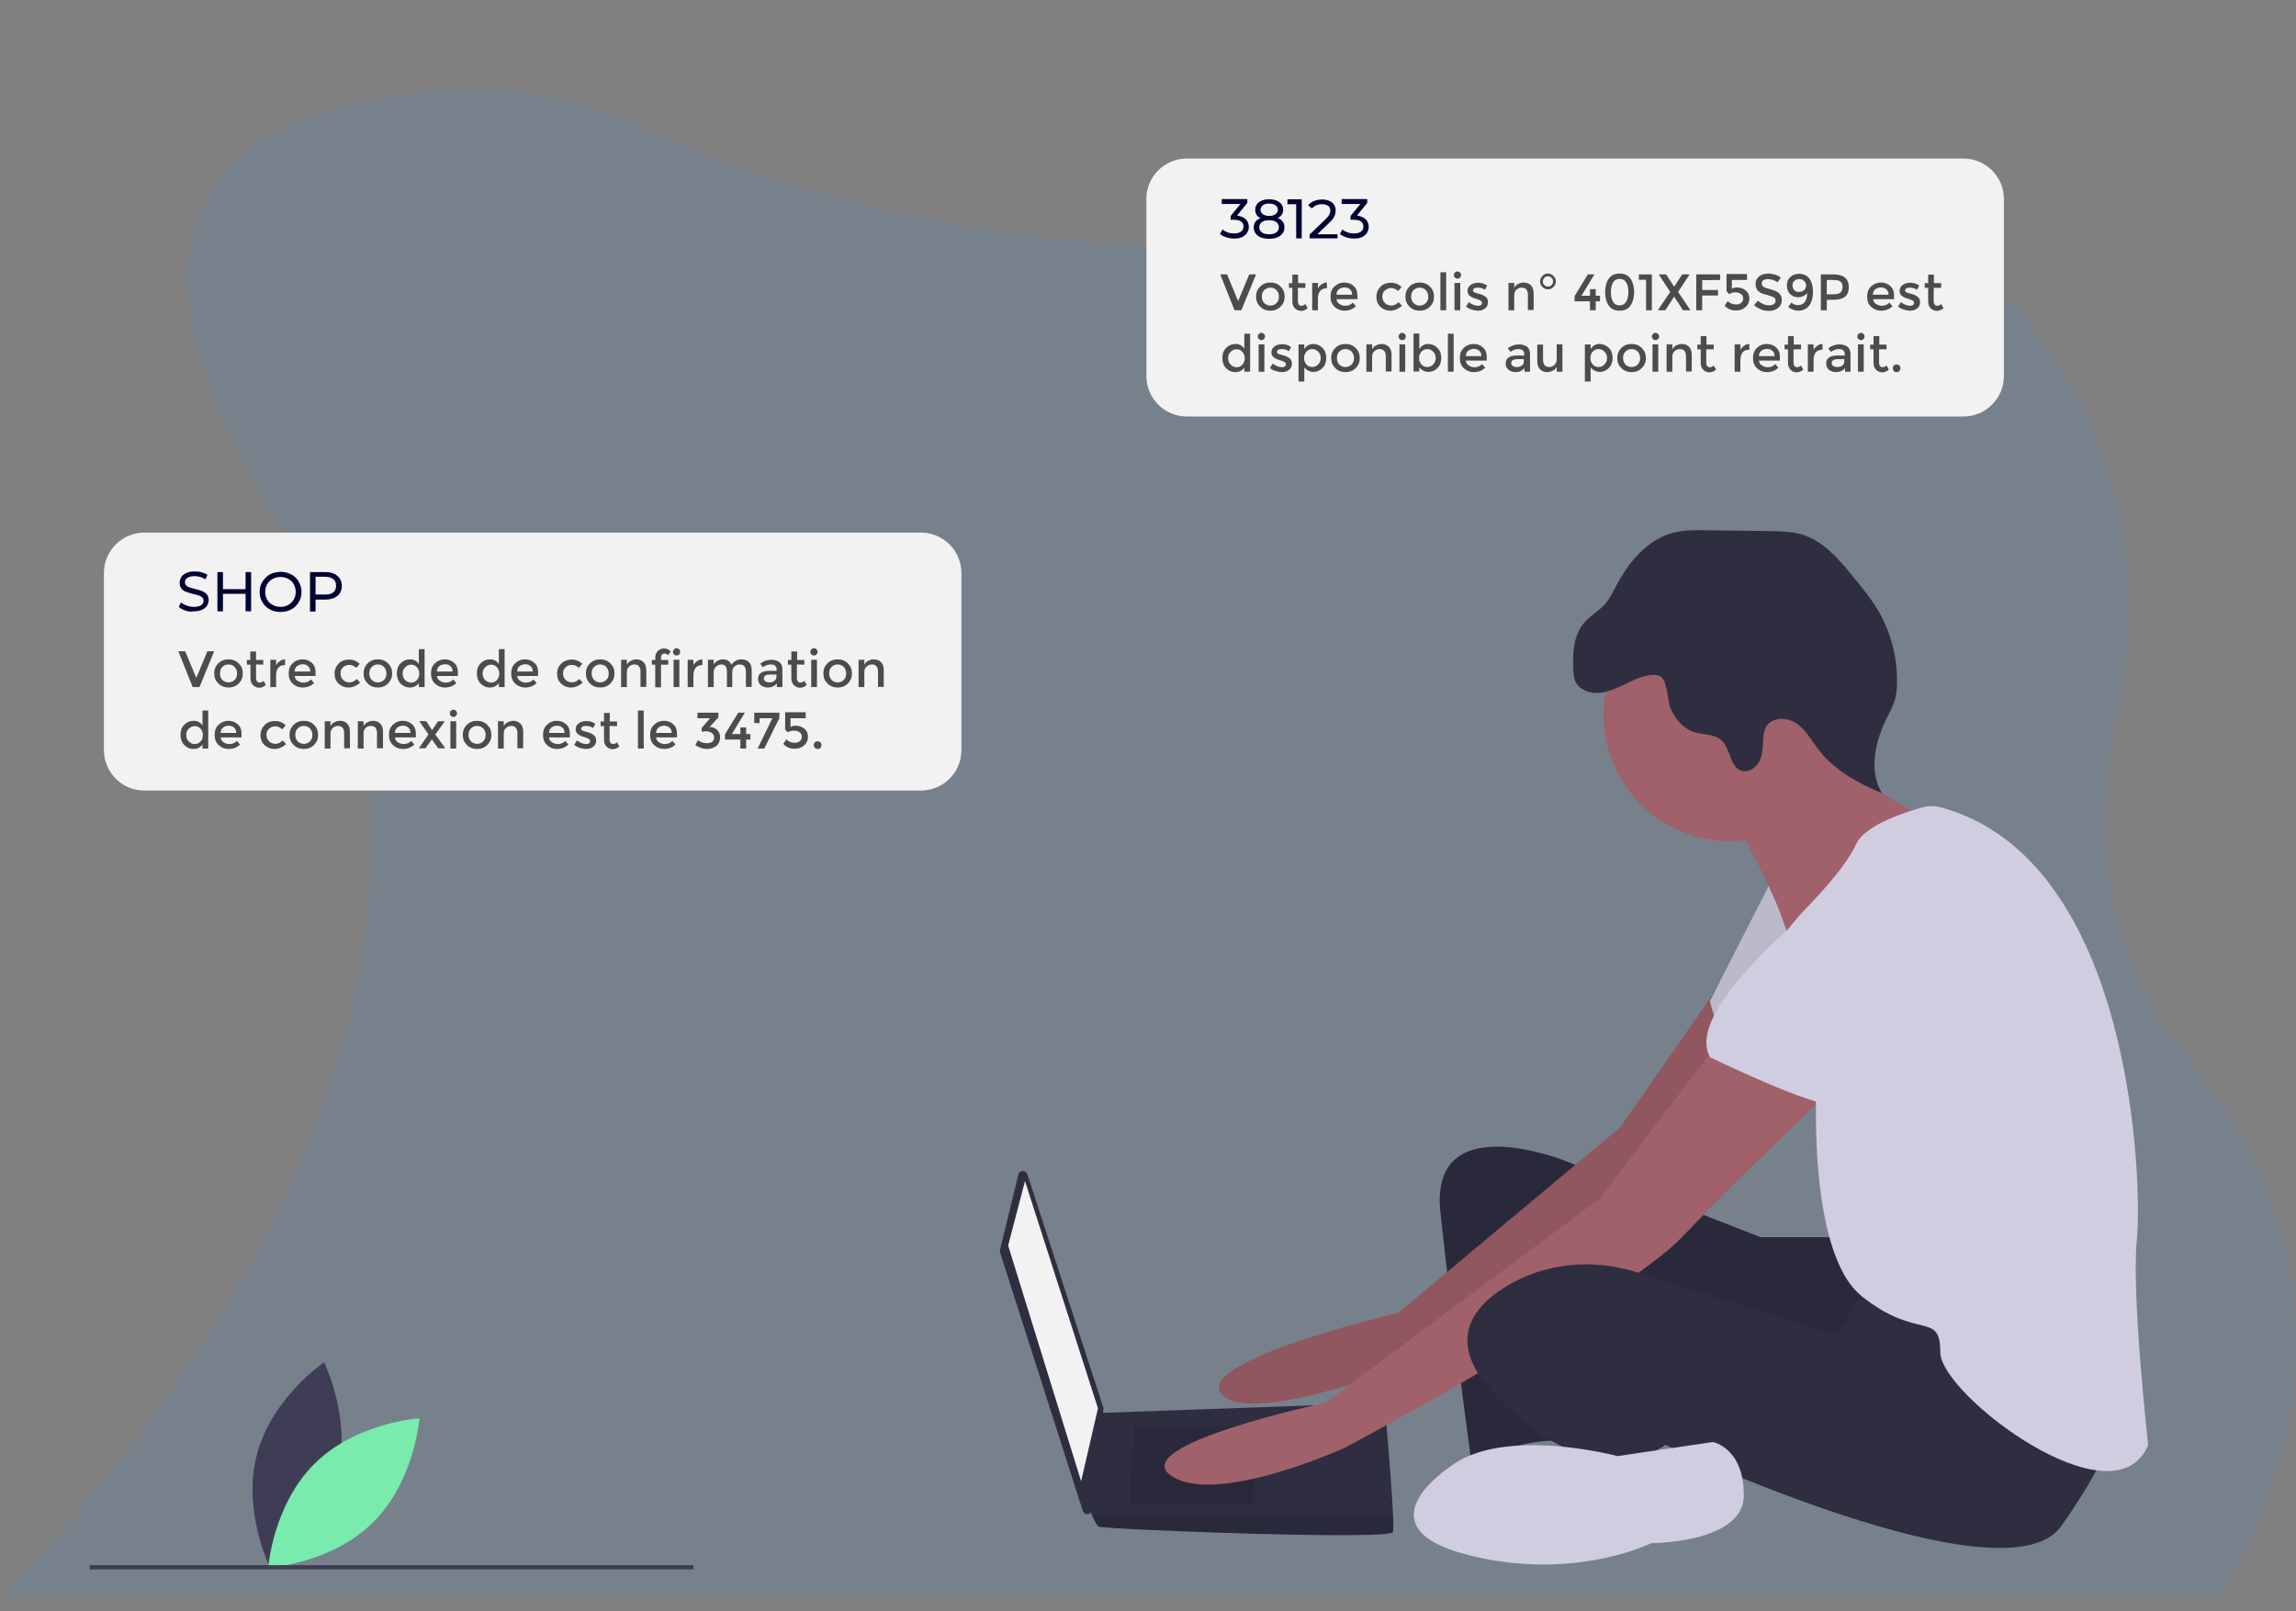 <?xml version="1.0" encoding="utf-8"?>
<!-- Generator: Adobe Illustrator 24.0.1, SVG Export Plug-In . SVG Version: 6.00 Build 0)  -->
<svg version="1.1" id="ade8c9af-7e2e-4eda-b5c8-b06129257226"
	 xmlns="http://www.w3.org/2000/svg" xmlns:xlink="http://www.w3.org/1999/xlink" x="0px" y="0px" viewBox="0 0 1076.1 755.2"
	 style="enable-background:new 0 0 1076.1 755.2;" xml:space="preserve">
<rect x="0" y="0" width="1076.1" height="755.2" fill="#808080" stroke="none"/>
<style type="text/css">
	.st0{opacity:0.1;fill:#3195FF;enable-background:new    ;}
	.st1{fill:#3F3D56;}
	.st2{fill:#78EBAD;}
	.st3{fill:#2F2E41;}
	.st4{opacity:0.1;enable-background:new    ;}
	.st5{fill:#A0616A;}
	.st6{fill:#D0CDE1;}
	.st7{fill:#F2F2F2;}
	.st8{fill:none;}
	.st9{fill:#000333;}
	.st10{fill:#4C4C4C;}
	.st11{enable-background:new    ;}
</style>
<path class="st0" d="M0,748.5h1039.9c0,0,91.2-125.6-16.1-254.6c-39.8-47.9-42.8-107-30.9-162.6c32.2-150.1-96.8-282.9-236.8-243.9
	c-2.7,0.7-5.4,1.5-8.1,2.3c-211,61.2-383.8-0.3-450.3-30.8c-26.5-12.2-55.2-17.8-84.1-16.5C139,45.9,25.9,76.5,130.9,244.9
	C279,482.4,0,748.5,0,748.5z"/>
<title>web_developer</title>
<path class="st1" d="M158.1,691.5c-7,26.6-31.5,43.2-31.5,43.2s-13.2-26.5-6.2-53.1s31.5-43.2,31.5-43.2S165,664.9,158.1,691.5z"/>
<path class="st2" d="M147.5,685.9c-19.6,19.3-21.8,48.8-21.8,48.8s29.5-1.8,49.1-21.2s21.8-48.8,21.8-48.8S167,666.5,147.5,685.9z"
	/>
<path class="st3" d="M894.9,586.3c0,0-2.6,55.3-14.5,63.2s-140.8-53.9-140.8-53.9s10.5,84.2-5.3,80.3s-44.7,9.2-44.7,9.2
	s-9.2-67.1-14.5-117.1s59.2-23.7,59.2-23.7l90.8,35.5H862L894.9,586.3z"/>
<path class="st4" d="M894.9,586.3c0,0-2.6,55.3-14.5,63.2s-140.8-53.9-140.8-53.9s10.5,84.2-5.3,80.3s-44.7,9.2-44.7,9.2
	s-9.2-67.1-14.5-117.1s59.2-23.7,59.2-23.7l90.8,35.5H862L894.9,586.3z"/>
<path class="st5" d="M837,475.8c0,0-43.4,61.8-47.4,68.4s-123.7,93.4-123.7,93.4s-80.3,31.6-93.4,15.8s82.9-38.2,82.9-38.2
	l103.9-86.8l44.6-64.1L837,475.8z"/>
<path class="st4" d="M837,475.8c0,0-43.4,61.8-47.4,68.4s-123.7,93.4-123.7,93.4s-80.3,31.6-93.4,15.8s82.9-38.2,82.9-38.2
	l103.9-86.8l44.6-64.1L837,475.8z"/>
<path class="st6" d="M873.8,465.3c0,0-44.7,36.8-55.3,34.2c-10.5-2.6-17.1-30.3-17.1-30.3l28.9-56.6L873.8,465.3z"/>
<path class="st4" d="M873.8,465.3c0,0-44.7,36.8-55.3,34.2c-10.5-2.6-17.1-30.3-17.1-30.3l28.9-56.6L873.8,465.3z"/>
<path class="st3" d="M478.7,548.9c1.2-0.4,2.4,0.3,2.8,1.4l35.6,109.3c0.1,0.3,0.1,0.6,0.1,0.9l-5.4,47.2c-0.1,0.9-0.7,1.6-1.5,1.8
	c-1.2,0.4-2.4-0.3-2.8-1.4l-38.8-121.2c-0.1-0.4-0.1-0.8,0-1.2l8.6-35.3C477.5,549.7,478,549.1,478.7,548.9z"/>
<polygon class="st7" points="514.6,660 506.7,694.2 472.5,583.7 480.4,553.5 "/>
<path class="st3" d="M652.9,710c-0.7-16.5-4-52.6-4-52.6l-134.2,4.8l-5.3,42.6c0,0,1.1,2.6,2.4,5.3c0.8,1.9,1.7,3.6,2.9,5.3
	c1.3,1.3,136.8,6.6,138.2,2.6C653.1,717.1,653.1,714.2,652.9,710z"/>
<polygon class="st4" points="588.3,667.9 588.3,704.8 529.1,704.8 531.7,667.9 "/>
<polygon class="st4" points="1091.1,922.7 1091.1,938.4 1058.2,938.4 1056.5,922.6 1056.9,922.7 "/>
<path class="st4" d="M652.9,710H511.7c0.8,1.9,1.7,3.6,2.9,5.3c1.3,1.3,136.8,6.6,138.2,2.6C653.1,717.1,653.1,714.2,652.9,710z"/>
<circle class="st5" cx="810.7" cy="335" r="59.2"/>
<path class="st5" d="M856.7,340.3c-3.9,19.7,48,44.1,48,44.1l-7.2,19.1c0,0-55.3,55.3-59.2,36.8c-3.9-18.4-23.7-52.6-23.7-52.6
	S860.7,320.6,856.7,340.3z"/>
<path class="st5" d="M867.3,502.1c0,0-51.3,48.7-78.9,77.6s-157.9,98.7-157.9,98.7s-60.5,27.6-81.6,13.2s72.4-34.2,72.4-34.2
	l128.9-96.1l53.9-71.1L867.3,502.1z"/>
<path class="st3" d="M993.6,660c0,0-1.3,18.4-27.6,55.3c-26.3,36.8-185.5-38.2-185.5-38.2s-31.6,26.3-78.9-22.4
	c-23.7-24.3-13.2-40.8,3.3-51.2c18.3-11.6,41-13.9,61.7-7.4l94.2,29.6l15.8-25C892.3,596.9,993.6,660,993.6,660z"/>
<path class="st6" d="M758.1,682.4l44.7-6.6c0,0,14.5,2.6,14.5,25s-43.4,22.4-43.4,22.4s-36.8,18.4-86.8,5.3
	c-50-13.2-7.9-40.8-7.9-40.8C704.1,667.9,758.1,682.4,758.1,682.4z"/>
<path class="st3" d="M778.4,317.1c3.1,2,3.1,11.5,4.7,15.2c2.1,4.8,5.9,9.2,10.9,10.8c4.3,1.4,9.5,0.8,12.8,3.8
	c4.4,4,3.9,12.8,9.6,14.4c3.3,0.9,6.8-1.6,8.3-4.7c1.5-3.1,1.5-6.7,1.7-10.2c0-2.1,0.5-4.2,1.5-6c2.8-4.6,10-4.3,14.3-1.2
	c4.4,3.1,7,8.1,10.3,12.4c7.4,9.5,18.4,15.5,29.5,20.1c-6.4-10.8-3-24.8,2.7-36c1.3-2.3,2.4-4.8,3.3-7.3c0.8-2.7,1.1-5.6,1.1-8.4
	c0.2-11.1-2.5-22.1-7.7-31.9c-3.7-6.7-8.6-12.7-13.4-18.5c-6.5-7.9-13.6-16.1-23.4-19.1c-4.7-1.4-9.7-1.5-14.6-1.6l-30.4-0.4
	c-5.2-0.1-10.5-0.1-15.5,1.2c-12.1,3.2-20.8,13.8-26.6,24.8c-1.5,2.9-3,5.9-5.1,8.4c-3,3.5-7.3,5.7-10.2,9.3
	c-4.6,5.6-5.1,13.4-4.9,20.6c0.1,2.4,0.2,4.9,1.3,7c2.1,3.9,7.1,5.4,11.4,4.9s8.4-2.6,12.4-4.4C765.7,318.5,774.5,314.6,778.4,317.1
	z"/>
<path class="st6" d="M1001.5,581.1c-2.6,25,5.3,96.1,5.3,96.1c-15.8,38.2-97.4-23.7-97.4-43.4s-10.5-5.3-36.8-26.3
	s-21.1-102.6-21.1-102.6s-19.7-19.7-25-36.8s19.7-42.1,19.7-42.1s18.4-18.4,23.7-30.3c4.1-9.1,23-15.1,31.4-17.4
	c2.7-0.7,5.5-0.7,8.1,0C1000.3,402.7,1004.1,556.4,1001.5,581.1z"/>
<path class="st6" d="M922.5,466.6c-10.5,3.9-51.3,50-61.8,51.3c-10.5,1.3-59.2-22.4-59.2-22.4c-14.5-25,65.8-84.2,65.8-84.2
	C938.3,391.6,933,462.7,922.5,466.6z"/>
<rect x="42" y="733.5" class="st1" width="283" height="2"/>
<path class="st7" d="M556.3,74.3h363.9c10.5,0,19,8.5,19,19v82.9c0,10.5-8.5,19-19,19H556.3c-10.5,0-19-8.5-19-19V93.3
	C537.2,82.8,545.8,74.3,556.3,74.3z"/>
<g>
	<rect x="571.6" y="92.4" class="st8" width="106.9" height="32.5"/>
	<path class="st9" d="M583.9,102.8c0.9,0.9,1.4,2.1,1.4,3.5c0,1-0.3,2-0.8,2.8s-1.3,1.5-2.3,2s-2.3,0.7-3.8,0.7
		c-1.3,0-2.5-0.2-3.7-0.6c-1.2-0.4-2.2-0.9-2.9-1.6l1.2-2.1c0.6,0.6,1.4,1.1,2.4,1.4c1,0.4,2,0.5,3.1,0.5c1.4,0,2.4-0.3,3.2-0.9
		c0.8-0.6,1.1-1.4,1.1-2.4s-0.4-1.8-1.1-2.3s-1.9-0.8-3.4-0.8h-1.5v-1.8l4.6-5.6h-8.8v-2.3h12v1.8l-4.8,5.9
		C581.6,101.3,583,101.9,583.9,102.8z"/>
	<path class="st9" d="M601.2,103.9c0.6,0.7,0.8,1.6,0.8,2.7c0,1.1-0.3,2-0.9,2.8c-0.6,0.8-1.4,1.4-2.5,1.9c-1.1,0.4-2.4,0.6-3.8,0.6
		c-1.5,0-2.7-0.2-3.8-0.6c-1.1-0.4-1.9-1.1-2.5-1.9c-0.6-0.8-0.9-1.8-0.9-2.8s0.3-1.9,0.8-2.7c0.5-0.7,1.3-1.3,2.4-1.7
		c-0.8-0.4-1.5-0.9-1.9-1.6c-0.4-0.7-0.6-1.4-0.6-2.3c0-1,0.3-1.9,0.8-2.6c0.5-0.7,1.3-1.3,2.3-1.7s2.1-0.6,3.4-0.6s2.5,0.2,3.5,0.6
		c1,0.4,1.8,1,2.3,1.7s0.8,1.6,0.8,2.6c0,0.9-0.2,1.7-0.7,2.3c-0.4,0.7-1.1,1.2-1.9,1.6C599.9,102.5,600.7,103.1,601.2,103.9z
		 M598.2,108.9c0.8-0.6,1.2-1.4,1.2-2.4s-0.4-1.8-1.2-2.4c-0.8-0.6-2-0.9-3.4-0.9c-1.4,0-2.6,0.3-3.4,0.9c-0.8,0.6-1.2,1.4-1.2,2.4
		s0.4,1.8,1.2,2.4c0.8,0.6,1.9,0.9,3.4,0.9C596.3,109.8,597.4,109.5,598.2,108.9z M591.9,96.2c-0.7,0.5-1.1,1.2-1.1,2.1
		s0.4,1.6,1.1,2.1c0.7,0.5,1.7,0.8,2.9,0.8c1.3,0,2.3-0.3,3-0.8s1.1-1.2,1.1-2.1s-0.4-1.6-1.1-2.1s-1.7-0.8-3-0.8
		C593.6,95.4,592.6,95.6,591.9,96.2z"/>
	<path class="st9" d="M610.1,93.5v18.2h-2.6v-16h-4.1v-2.3h6.7V93.5z"/>
	<path class="st9" d="M626.9,109.4v2.3h-13.1v-1.8l7.4-7.1c0.9-0.9,1.5-1.6,1.8-2.2c0.3-0.6,0.5-1.3,0.5-1.9c0-1-0.3-1.7-1-2.2
		s-1.6-0.8-2.9-0.8c-2,0-3.6,0.7-4.7,2l-1.8-1.5c0.7-0.9,1.6-1.5,2.8-2c1.2-0.5,2.4-0.7,3.9-0.7c1.9,0,3.4,0.5,4.5,1.4
		c1.1,0.9,1.7,2.1,1.7,3.7c0,1-0.2,1.9-0.6,2.8c-0.4,0.9-1.2,1.9-2.4,3l-5.6,5.4h9.5L626.9,109.4L626.9,109.4z"/>
	<path class="st9" d="M640.1,102.8c0.9,0.9,1.4,2.1,1.4,3.5c0,1-0.3,2-0.8,2.8s-1.3,1.5-2.3,2s-2.3,0.7-3.8,0.7
		c-1.3,0-2.5-0.2-3.7-0.6c-1.2-0.4-2.2-0.9-2.9-1.6l1.2-2.1c0.6,0.6,1.4,1.1,2.4,1.4c1,0.4,2,0.5,3.1,0.5c1.4,0,2.4-0.3,3.2-0.9
		c0.8-0.6,1.1-1.4,1.1-2.4s-0.4-1.8-1.1-2.3s-1.9-0.8-3.4-0.8H633v-1.8l4.6-5.6h-8.8v-2.3h12v1.8L636,101
		C637.8,101.3,639.1,101.9,640.1,102.8z"/>
</g>
<g>
	<path class="st10" d="M581.8,145.4h-3.2l-6.7-16.8h3.2l5.2,12.5l5.2-12.5h3.2L581.8,145.4z"/>
	<path class="st10" d="M600.2,143.7c-1.3,1.3-2.9,1.9-4.8,1.9c-1.9,0-3.5-0.6-4.8-1.9c-1.3-1.3-1.9-2.8-1.9-4.7s0.6-3.4,1.9-4.7
		s2.9-1.9,4.8-1.9c1.9,0,3.5,0.6,4.8,1.9c1.3,1.3,1.9,2.8,1.9,4.7S601.5,142.4,600.2,143.7z M592.5,142c0.8,0.8,1.7,1.2,2.9,1.2
		c1.2,0,2.1-0.4,2.9-1.2s1.1-1.8,1.1-3s-0.4-2.2-1.1-3c-0.8-0.8-1.7-1.2-2.9-1.2c-1.2,0-2.1,0.4-2.9,1.2s-1.1,1.8-1.1,3
		S591.7,141.2,592.5,142z"/>
	<path class="st10" d="M608.3,134.8v6.5c0,0.6,0.2,1.1,0.5,1.5s0.8,0.5,1.3,0.5c0.6,0,1.1-0.3,1.7-0.8l1.1,1.9
		c-0.9,0.8-2,1.3-3.1,1.3c-1.1,0-2.1-0.4-2.9-1.2s-1.2-1.9-1.2-3.2v-6.4h-1.6v-2.2h1.6v-4h2.7v4h3.4v2.2h-3.5V134.8z"/>
	<path class="st10" d="M621.7,135.1c-1.3,0-2.3,0.4-3,1.3c-0.7,0.9-1,2-1,3.5v5.5H615v-12.8h2.7v2.6c0.4-0.8,1-1.5,1.8-2
		c0.7-0.5,1.5-0.8,2.4-0.8v2.7C621.8,135.1,621.7,135.1,621.7,135.1z"/>
	<path class="st10" d="M636.4,140.2h-10c0.1,0.9,0.5,1.7,1.3,2.2c0.8,0.6,1.7,0.9,2.7,0.9c1.6,0,2.8-0.5,3.6-1.5l1.5,1.7
		c-1.4,1.4-3.2,2.1-5.4,2.1c-1.8,0-3.3-0.6-4.6-1.8c-1.3-1.2-1.9-2.8-1.9-4.8s0.6-3.6,1.9-4.8s2.8-1.8,4.5-1.8s3.2,0.5,4.4,1.6
		c1.2,1,1.8,2.5,1.8,4.3v1.9H636.4z M626.4,138.1h7.3c0-1.1-0.3-1.9-1-2.5s-1.5-0.9-2.5-0.9s-1.9,0.3-2.7,0.9
		C626.8,136.2,626.4,137,626.4,138.1z"/>
	<path class="st10" d="M651.6,145.6c-1.8,0-3.3-0.6-4.6-1.8s-1.9-2.8-1.9-4.7s0.7-3.5,2-4.8s3-1.8,4.9-1.8c1.9,0,3.5,0.7,4.9,2
		l-1.6,1.9c-1.1-1-2.2-1.4-3.3-1.4s-2.1,0.4-2.9,1.1c-0.8,0.7-1.2,1.7-1.2,2.9s0.4,2.2,1.2,3c0.8,0.8,1.8,1.2,3,1.2s2.3-0.5,3.4-1.6
		l1.6,1.7C655.4,144.8,653.6,145.6,651.6,145.6z"/>
	<path class="st10" d="M670.2,143.7c-1.3,1.3-2.9,1.9-4.8,1.9c-1.9,0-3.5-0.6-4.8-1.9c-1.3-1.3-1.9-2.8-1.9-4.7s0.6-3.4,1.9-4.7
		s2.9-1.9,4.8-1.9c1.9,0,3.5,0.6,4.8,1.9c1.3,1.3,1.9,2.8,1.9,4.7S671.5,142.4,670.2,143.7z M662.5,142c0.8,0.8,1.7,1.2,2.9,1.2
		s2.1-0.4,2.9-1.2s1.1-1.8,1.1-3s-0.4-2.2-1.1-3c-0.8-0.8-1.7-1.2-2.9-1.2c-1.2,0-2.1,0.4-2.9,1.2s-1.1,1.8-1.1,3
		S661.7,141.2,662.5,142z"/>
	<path class="st10" d="M677.8,145.4h-2.7v-17.8h2.7V145.4z"/>
	<path class="st10" d="M681.9,130.1c-0.3-0.3-0.5-0.7-0.5-1.2s0.2-0.9,0.5-1.2s0.7-0.5,1.2-0.5s0.9,0.2,1.2,0.5
		c0.3,0.3,0.5,0.7,0.5,1.2s-0.2,0.9-0.5,1.2s-0.7,0.5-1.2,0.5C682.6,130.6,682.2,130.4,681.9,130.1z M684.4,145.4h-2.7v-12.8h2.7
		V145.4z"/>
	<path class="st10" d="M697.4,141.6c0,1.2-0.4,2.2-1.3,2.9c-0.9,0.7-2,1.1-3.4,1.1c-0.9,0-1.9-0.2-2.9-0.5s-1.9-0.8-2.7-1.4l1.3-2.1
		c1.5,1.1,2.9,1.7,4.3,1.7c0.6,0,1.1-0.1,1.4-0.4c0.4-0.3,0.5-0.6,0.5-1.1c0-0.6-0.8-1.2-2.5-1.7c-0.1,0-0.2-0.1-0.3-0.1
		c-2.7-0.7-4-1.9-4-3.6c0-1.2,0.5-2.1,1.4-2.8c0.9-0.7,2.1-1.1,3.6-1.1s2.9,0.4,4.2,1.3l-1,2c-1-0.7-2.2-1-3.4-1
		c-0.6,0-1.2,0.1-1.6,0.3c-0.4,0.2-0.6,0.6-0.6,1s0.2,0.7,0.6,0.9c0.3,0.1,0.7,0.3,1.2,0.4c0.5,0.1,1,0.3,1.4,0.4
		c0.4,0.1,0.8,0.3,1.2,0.4c0.4,0.2,0.8,0.4,1.2,0.7C697,139.5,697.4,140.4,697.4,141.6z"/>
	<path class="st10" d="M709.7,138.5v6.9H707v-12.8h2.7v2.3c0.4-0.8,1-1.4,1.8-1.8c0.8-0.4,1.6-0.7,2.5-0.7c1.4,0,2.6,0.4,3.5,1.3
		c0.9,0.9,1.3,2.2,1.3,3.8v7.8h-2.7v-7c0-2.4-1-3.5-2.9-3.5c-0.9,0-1.7,0.3-2.4,0.9C710,136.4,709.7,137.3,709.7,138.5z"/>
	<path class="st10" d="M722.9,129.3c0.7-0.7,1.6-1.1,2.6-1.1s1.9,0.4,2.6,1.1c0.7,0.7,1.1,1.6,1.1,2.6s-0.4,1.9-1.1,2.6
		c-0.7,0.7-1.6,1.1-2.6,1.1s-1.9-0.4-2.6-1.1s-1.1-1.6-1.1-2.6S722.2,130,722.9,129.3z M723.1,131.9c0,0.7,0.2,1.2,0.7,1.7
		s1,0.7,1.7,0.7s1.3-0.2,1.7-0.7c0.5-0.5,0.7-1.1,0.7-1.7c0-0.7-0.2-1.2-0.7-1.7s-1-0.7-1.7-0.7s-1.3,0.2-1.7,0.7
		C723.4,130.7,723.1,131.3,723.1,131.9z"/>
	<path class="st10" d="M745.2,138.6v-3.1h2.7v3.1h2v2.6h-2v4.2h-2.7v-4.2H738v-2.5l6.2-10.1h3.1l-6.1,10H745.2z"/>
	<path class="st10" d="M754,143.2c-1.1-1.6-1.7-3.7-1.7-6.3s0.6-4.7,1.7-6.3c1.1-1.6,2.8-2.4,5.1-2.4c2.3,0,4,0.8,5.1,2.4
		c1.1,1.6,1.7,3.7,1.7,6.3s-0.6,4.7-1.7,6.3c-1.1,1.6-2.8,2.4-5.1,2.4C756.8,145.6,755.1,144.8,754,143.2z M756,132.4
		c-0.7,1.2-1,2.7-1,4.5s0.3,3.4,1,4.5c0.7,1.2,1.7,1.7,3.1,1.7c1.4,0,2.4-0.6,3.1-1.7c0.6-1.1,1-2.7,1-4.5c0-1.9-0.3-3.4-1-4.5
		c-0.6-1.1-1.7-1.7-3.1-1.7C757.7,130.7,756.7,131.2,756,132.4z"/>
	<path class="st10" d="M768.1,128.6h6.1v16.8h-2.7v-14.3h-3.4V128.6z"/>
	<path class="st10" d="M788.8,145.4l-4.1-6.3h-0.1l-4.1,6.3H777l5.8-8.6l-5.4-8.2h3.5l3.7,5.7h0.1l3.7-5.7h3.5l-5.4,8.2l5.8,8.6
		H788.8z"/>
	<path class="st10" d="M797.8,131.3v4.6h7.4v2.6h-7.4v6.9H795v-16.8h11.2v2.6L797.8,131.3L797.8,131.3z"/>
	<path class="st10" d="M818.8,128.6v2.6h-7.1v4.1c0.7-0.4,1.5-0.6,2.4-0.6c1.6,0,2.9,0.5,4.1,1.4c1.1,0.9,1.7,2.2,1.7,3.8
		s-0.6,3-1.8,4c-1.2,1.1-2.6,1.6-4.4,1.6c-2.3,0-4.1-0.8-5.4-2.3l1.5-2.1c0.1,0.1,0.3,0.3,0.5,0.5s0.7,0.4,1.3,0.7
		c0.7,0.3,1.4,0.4,2.2,0.4c0.8,0,1.5-0.2,2.2-0.7s1-1.2,1-2.1s-0.3-1.6-1-2.1s-1.6-0.8-2.6-0.8c-1.1,0-2.1,0.3-3,0.8l-1.2-1.3v-8.1
		h9.6V128.6z"/>
	<path class="st10" d="M828.5,130.8c-0.8,0-1.5,0.2-2,0.5s-0.8,0.8-0.8,1.5s0.3,1.2,0.8,1.6c0.5,0.4,1.7,0.7,3.4,1.2
		c1.7,0.5,3,1,3.9,1.8c0.9,0.8,1.3,1.9,1.3,3.3c0,1.5-0.6,2.7-1.7,3.6c-1.1,0.9-2.6,1.4-4.3,1.4c-2.6,0-5-0.9-7-2.7l1.8-2.1
		c1.7,1.5,3.5,2.2,5.3,2.2c0.9,0,1.6-0.2,2.2-0.6c0.5-0.4,0.8-0.9,0.8-1.6s-0.3-1.2-0.8-1.5s-1.4-0.7-2.6-1s-2.2-0.6-2.8-0.8
		c-0.6-0.2-1.2-0.6-1.7-1c-1-0.8-1.5-1.9-1.5-3.5s0.6-2.7,1.7-3.6c1.1-0.8,2.5-1.3,4.2-1.3c1.1,0,2.1,0.2,3.2,0.5
		c1.1,0.3,2,0.8,2.7,1.5l-1.5,2.1c-0.5-0.4-1.2-0.8-2-1.1C830.1,131,829.3,130.8,828.5,130.8z"/>
	<path class="st10" d="M842.6,143c1.5,0,2.6-0.5,3.3-1.5c0.7-1,1.1-2.4,1.1-4.1c-0.4,0.4-1,0.9-1.7,1.3c-0.8,0.4-1.6,0.6-2.5,0.6
		c-1.5,0-2.8-0.5-3.8-1.5s-1.5-2.3-1.5-4s0.5-3,1.6-4c1.1-1,2.5-1.5,4.1-1.5c2.7,0,4.5,1.2,5.6,3.6c0.6,1.4,0.9,2.9,0.9,4.7
		s-0.2,3.2-0.6,4.3c-0.4,1.2-0.9,2.1-1.5,2.7c-1.2,1.3-2.8,2-4.6,2s-3.5-0.6-4.9-1.7l1.4-2.1c0.4,0.3,0.9,0.6,1.5,0.9
		C841.5,142.9,842.1,143,842.6,143z M843.1,136.8c1,0,1.8-0.3,2.4-0.8c0.6-0.5,1-1.2,1-2.1s-0.3-1.6-0.9-2.2
		c-0.6-0.6-1.4-0.9-2.3-0.9c-0.9,0-1.7,0.3-2.3,0.8c-0.6,0.6-0.9,1.3-0.9,2.1c0,0.9,0.3,1.6,0.8,2.2S842.1,136.8,843.1,136.8z"/>
	<path class="st10" d="M864.7,130.1c1.2,1,1.8,2.5,1.8,4.5s-0.6,3.5-1.8,4.5c-1.2,0.9-3,1.4-5.5,1.4h-3v4.9h-2.8v-16.8h5.8
		C861.7,128.6,863.5,129.1,864.7,130.1z M862.7,137c0.6-0.6,0.9-1.5,0.9-2.6s-0.4-2-1.1-2.5s-1.8-0.7-3.4-0.7h-2.9v6.7h3.3
		C861.1,137.9,862.1,137.6,862.7,137z"/>
	<path class="st10" d="M887.9,140.2h-10c0.1,0.9,0.5,1.7,1.3,2.2s1.7,0.9,2.7,0.9c1.6,0,2.8-0.5,3.6-1.5l1.5,1.7
		c-1.4,1.4-3.2,2.1-5.4,2.1c-1.8,0-3.3-0.6-4.6-1.8s-1.9-2.8-1.9-4.8s0.6-3.6,1.9-4.8c1.3-1.2,2.8-1.8,4.5-1.8s3.2,0.5,4.4,1.6
		c1.2,1,1.8,2.5,1.8,4.3v1.9H887.9z M877.8,138.1h7.3c0-1.1-0.3-1.9-1-2.5s-1.5-0.9-2.5-0.9s-1.9,0.3-2.7,0.9
		C878.2,136.2,877.8,137,877.8,138.1z"/>
	<path class="st10" d="M899.9,141.6c0,1.2-0.4,2.2-1.3,2.9s-2,1.1-3.4,1.1c-0.9,0-1.9-0.2-2.9-0.5s-1.9-0.8-2.7-1.4l1.3-2.1
		c1.5,1.1,2.9,1.7,4.3,1.7c0.6,0,1.1-0.1,1.4-0.4c0.4-0.3,0.5-0.6,0.5-1.1c0-0.6-0.8-1.2-2.5-1.7c-0.1,0-0.2-0.1-0.3-0.1
		c-2.7-0.7-4-1.9-4-3.6c0-1.2,0.5-2.1,1.4-2.8s2.1-1.1,3.6-1.1s2.9,0.4,4.2,1.3l-1,2c-1-0.7-2.2-1-3.4-1c-0.6,0-1.2,0.1-1.6,0.3
		c-0.4,0.2-0.6,0.6-0.6,1s0.2,0.7,0.6,0.9c0.3,0.1,0.7,0.3,1.2,0.4c0.5,0.1,1,0.3,1.4,0.4c0.4,0.1,0.8,0.3,1.2,0.4
		c0.4,0.2,0.8,0.4,1.2,0.7C899.5,139.5,899.9,140.4,899.9,141.6z"/>
	<path class="st10" d="M906.3,134.8v6.5c0,0.6,0.2,1.1,0.5,1.5s0.8,0.5,1.3,0.5s1.1-0.3,1.7-0.8l1.1,1.9c-0.9,0.8-2,1.3-3.1,1.3
		s-2.1-0.4-2.9-1.2c-0.8-0.8-1.2-1.9-1.2-3.2v-6.4h-1.6v-2.2h1.6v-4h2.7v4h3.4v2.2h-3.5V134.8z"/>
	<path class="st10" d="M574.7,172.6c-1.2-1.2-1.8-2.8-1.8-4.8s0.6-3.6,1.8-4.8c1.2-1.2,2.7-1.8,4.4-1.8s3.1,0.7,4.1,2.2v-7h2.7v17.8
		h-2.7v-1.9c-1,1.4-2.4,2.1-4.3,2.1C577.3,174.4,575.9,173.8,574.7,172.6z M575.6,167.9c0,1.2,0.4,2.2,1.2,3s1.7,1.2,2.8,1.2
		c1.1,0,2-0.4,2.7-1.2s1.1-1.8,1.1-3s-0.4-2.2-1.1-3s-1.6-1.2-2.7-1.2c-1.1,0-2,0.4-2.8,1.2C576,165.6,575.6,166.6,575.6,167.9z"/>
	<path class="st10" d="M590,158.9c-0.3-0.3-0.5-0.7-0.5-1.2s0.2-0.9,0.5-1.2s0.7-0.5,1.2-0.5s0.9,0.2,1.2,0.5
		c0.3,0.3,0.5,0.7,0.5,1.2s-0.2,0.9-0.5,1.2c-0.3,0.3-0.7,0.5-1.2,0.5C590.8,159.4,590.4,159.2,590,158.9z M592.6,174.2h-2.7v-12.8
		h2.7V174.2z"/>
	<path class="st10" d="M605.5,170.4c0,1.2-0.4,2.2-1.3,2.9c-0.9,0.7-2,1.1-3.4,1.1c-0.9,0-1.9-0.2-2.9-0.5s-1.9-0.8-2.7-1.4l1.3-2.1
		c1.5,1.1,2.9,1.7,4.3,1.7c0.6,0,1.1-0.1,1.4-0.4c0.4-0.3,0.5-0.6,0.5-1.1c0-0.6-0.8-1.2-2.5-1.7c-0.1,0-0.2-0.1-0.3-0.1
		c-2.7-0.7-4-1.9-4-3.6c0-1.2,0.5-2.1,1.4-2.8c0.9-0.7,2.1-1.1,3.6-1.1s2.9,0.4,4.2,1.3l-1,2c-1-0.7-2.2-1-3.4-1
		c-0.6,0-1.2,0.1-1.6,0.3c-0.4,0.2-0.6,0.6-0.6,1s0.2,0.7,0.6,0.9c0.3,0.1,0.7,0.3,1.2,0.4c0.5,0.1,1,0.3,1.4,0.4
		c0.4,0.1,0.8,0.3,1.2,0.4c0.4,0.2,0.8,0.4,1.2,0.7C605.1,168.3,605.5,169.2,605.5,170.4z"/>
	<path class="st10" d="M615.4,161.2c1.7,0,3.2,0.6,4.4,1.8c1.2,1.2,1.8,2.8,1.8,4.7c0,2-0.6,3.6-1.8,4.8s-2.6,1.8-4.2,1.8
		c-1.6,0-3.1-0.7-4.3-2.1v6.6h-2.7v-17.4h2.7v2.2C612.3,162,613.7,161.2,615.4,161.2z M611.2,167.8c0,1.2,0.4,2.2,1.1,3
		s1.6,1.2,2.7,1.2c1.1,0,2-0.4,2.8-1.2s1.2-1.8,1.2-3s-0.4-2.2-1.2-3c-0.8-0.8-1.7-1.2-2.8-1.2s-2,0.4-2.7,1.2
		C611.6,165.6,611.2,166.6,611.2,167.8z"/>
	<path class="st10" d="M635.4,172.5c-1.3,1.3-2.9,1.9-4.8,1.9c-1.9,0-3.5-0.6-4.8-1.9c-1.3-1.3-1.9-2.8-1.9-4.7s0.6-3.4,1.9-4.7
		s2.9-1.9,4.8-1.9c1.9,0,3.5,0.6,4.8,1.9c1.3,1.3,1.9,2.8,1.9,4.7S636.7,171.2,635.4,172.5z M627.7,170.8c0.8,0.8,1.7,1.2,2.9,1.2
		c1.2,0,2.1-0.4,2.9-1.2s1.1-1.8,1.1-3s-0.4-2.2-1.1-3c-0.8-0.8-1.7-1.2-2.9-1.2s-2.1,0.4-2.9,1.2s-1.1,1.8-1.1,3
		S626.9,170,627.7,170.8z"/>
	<path class="st10" d="M643.1,167.3v6.9h-2.7v-12.8h2.7v2.3c0.4-0.8,1-1.4,1.8-1.8c0.8-0.4,1.6-0.7,2.5-0.7c1.4,0,2.6,0.4,3.5,1.3
		c0.9,0.9,1.3,2.2,1.3,3.8v7.8h-2.7v-7c0-2.4-1-3.5-2.9-3.5c-0.9,0-1.7,0.3-2.4,0.9C643.4,165.2,643.1,166.1,643.1,167.3z"/>
	<path class="st10" d="M656,158.9c-0.3-0.3-0.5-0.7-0.5-1.2s0.2-0.9,0.5-1.2s0.7-0.5,1.2-0.5s0.9,0.2,1.2,0.5s0.5,0.7,0.5,1.2
		s-0.2,0.9-0.5,1.2s-0.7,0.5-1.2,0.5C656.8,159.4,656.4,159.2,656,158.9z M658.6,174.2h-2.7v-12.8h2.7V174.2z"/>
	<path class="st10" d="M669.3,161.2c1.7,0,3.2,0.6,4.4,1.8s1.8,2.8,1.8,4.7c0,2-0.6,3.6-1.8,4.8c-1.2,1.2-2.6,1.8-4.2,1.8
		c-1.6,0-3.1-0.7-4.3-2.1v1.9h-2.7v-17.8h2.7v7.3C666.2,162,667.6,161.2,669.3,161.2z M665.1,167.8c0,1.2,0.4,2.2,1.1,3
		s1.6,1.2,2.7,1.2c1.1,0,2-0.4,2.8-1.2s1.2-1.8,1.2-3s-0.4-2.2-1.2-3s-1.7-1.2-2.8-1.2c-1.1,0-2,0.4-2.7,1.2
		C665.5,165.6,665.1,166.6,665.1,167.8z"/>
	<path class="st10" d="M681.3,174.2h-2.7v-17.8h2.7V174.2z"/>
	<path class="st10" d="M697,169h-10c0.1,0.9,0.5,1.7,1.3,2.2c0.8,0.6,1.7,0.9,2.7,0.9c1.6,0,2.8-0.5,3.6-1.5l1.5,1.7
		c-1.4,1.4-3.2,2.1-5.4,2.1c-1.8,0-3.3-0.6-4.6-1.8s-1.9-2.8-1.9-4.8s0.6-3.6,1.9-4.8s2.8-1.8,4.5-1.8s3.2,0.5,4.4,1.6
		c1.2,1,1.8,2.5,1.8,4.3v1.9H697z M687,166.9h7.3c0-1.1-0.3-1.9-1-2.5s-1.5-0.9-2.5-0.9s-1.9,0.3-2.7,0.9
		C687.4,165,687,165.8,687,166.9z"/>
	<path class="st10" d="M716.9,174.2h-2.4v-1.7c-1.1,1.3-2.5,1.9-4.2,1.9c-1.3,0-2.4-0.4-3.3-1.1c-0.9-0.7-1.3-1.8-1.3-3
		c0-1.3,0.5-2.2,1.4-2.8c0.9-0.6,2.2-0.9,3.8-0.9h3.5v-0.5c0-1.7-0.9-2.5-2.8-2.5c-1.2,0-2.4,0.4-3.7,1.3l-1.2-1.7
		c1.6-1.2,3.3-1.8,5.3-1.8c1.5,0,2.7,0.4,3.7,1.1c1,0.8,1.4,2,1.4,3.6v8.1H716.9z M714.2,169.4v-1.1h-3c-1.9,0-2.9,0.6-2.9,1.8
		c0,0.6,0.2,1.1,0.7,1.4s1.1,0.5,2,0.5c0.9,0,1.6-0.2,2.2-0.7C713.9,170.9,714.2,170.3,714.2,169.4z"/>
	<path class="st10" d="M729.6,168.3v-6.9h2.7v12.8h-2.7v-2.3c-0.4,0.8-1,1.4-1.8,1.8c-0.8,0.4-1.6,0.7-2.5,0.7
		c-1.4,0-2.6-0.4-3.5-1.3c-0.9-0.9-1.3-2.2-1.3-3.8v-7.8h2.7v7c0,2.4,1,3.5,2.9,3.5c0.9,0,1.7-0.3,2.4-0.9
		C729.2,170.4,729.6,169.5,729.6,168.3z"/>
	<path class="st10" d="M749.6,161.2c1.7,0,3.2,0.6,4.4,1.8s1.8,2.8,1.8,4.7c0,2-0.6,3.6-1.8,4.8c-1.2,1.2-2.6,1.8-4.2,1.8
		c-1.6,0-3.1-0.7-4.3-2.1v6.6h-2.7v-17.4h2.7v2.2C746.5,162,747.9,161.2,749.6,161.2z M745.4,167.8c0,1.2,0.4,2.2,1.1,3
		s1.6,1.2,2.7,1.2c1.1,0,2-0.4,2.8-1.2s1.2-1.8,1.2-3s-0.4-2.2-1.2-3c-0.8-0.8-1.7-1.2-2.8-1.2s-2,0.4-2.7,1.2
		C745.7,165.6,745.4,166.6,745.4,167.8z"/>
	<path class="st10" d="M769.5,172.5c-1.3,1.3-2.9,1.9-4.8,1.9c-1.9,0-3.5-0.6-4.8-1.9c-1.3-1.3-1.9-2.8-1.9-4.7s0.6-3.4,1.9-4.7
		s2.9-1.9,4.8-1.9c1.9,0,3.5,0.6,4.8,1.9c1.3,1.3,1.9,2.8,1.9,4.7S770.8,171.2,769.5,172.5z M761.8,170.8c0.8,0.8,1.7,1.2,2.9,1.2
		c1.2,0,2.1-0.4,2.9-1.2s1.1-1.8,1.1-3s-0.4-2.2-1.1-3c-0.8-0.8-1.7-1.2-2.9-1.2c-1.2,0-2.1,0.4-2.9,1.2s-1.1,1.8-1.1,3
		S761.1,170,761.8,170.8z"/>
	<path class="st10" d="M774.7,158.9c-0.3-0.3-0.5-0.7-0.5-1.2s0.2-0.9,0.5-1.2s0.7-0.5,1.2-0.5s0.9,0.2,1.2,0.5
		c0.3,0.3,0.5,0.7,0.5,1.2s-0.2,0.9-0.5,1.2s-0.7,0.5-1.2,0.5S775,159.2,774.7,158.9z M777.2,174.2h-2.7v-12.8h2.7V174.2z"/>
	<path class="st10" d="M783.8,167.3v6.9h-2.7v-12.8h2.7v2.3c0.4-0.8,1-1.4,1.8-1.8c0.8-0.4,1.6-0.7,2.5-0.7c1.4,0,2.6,0.4,3.5,1.3
		c0.9,0.9,1.3,2.2,1.3,3.8v7.8h-2.7v-7c0-2.4-1-3.5-2.9-3.5c-0.9,0-1.7,0.3-2.4,0.9C784.1,165.2,783.8,166.1,783.8,167.3z"/>
	<path class="st10" d="M799.7,163.6v6.5c0,0.6,0.2,1.1,0.5,1.5s0.8,0.5,1.3,0.5s1.1-0.3,1.7-0.8l1.1,1.9c-0.9,0.8-2,1.3-3.1,1.3
		c-1.1,0-2.1-0.4-2.9-1.2s-1.2-1.9-1.2-3.2v-6.4h-1.6v-2.2h1.6v-4h2.7v4h3.4v2.2h-3.5V163.6z"/>
	<path class="st10" d="M819.7,163.9c-1.3,0-2.3,0.4-3,1.3c-0.7,0.9-1,2-1,3.5v5.5H813v-12.8h2.7v2.6c0.4-0.8,1-1.5,1.8-2
		c0.7-0.5,1.5-0.8,2.4-0.8v2.7C819.8,163.9,819.8,163.9,819.7,163.9z"/>
	<path class="st10" d="M834.4,169h-10c0.1,0.9,0.5,1.7,1.3,2.2s1.7,0.9,2.7,0.9c1.6,0,2.8-0.5,3.6-1.5l1.5,1.7
		c-1.4,1.4-3.2,2.1-5.4,2.1c-1.8,0-3.3-0.6-4.6-1.8c-1.3-1.2-1.9-2.8-1.9-4.8s0.6-3.6,1.9-4.8s2.8-1.8,4.5-1.8s3.2,0.5,4.4,1.6
		c1.2,1,1.8,2.5,1.8,4.3v1.9H834.4z M824.4,166.9h7.3c0-1.1-0.3-1.9-1-2.5s-1.5-0.9-2.5-0.9s-1.9,0.3-2.7,0.9
		C824.8,165,824.4,165.8,824.4,166.9z"/>
	<path class="st10" d="M840.6,163.6v6.5c0,0.6,0.2,1.1,0.5,1.5s0.8,0.5,1.3,0.5s1.1-0.3,1.7-0.8l1.1,1.9c-0.9,0.8-2,1.3-3.1,1.3
		c-1.1,0-2.1-0.4-2.9-1.2s-1.2-1.9-1.2-3.2v-6.4h-1.6v-2.2h1.6v-4h2.7v4h3.4v2.2h-3.5V163.6z"/>
	<path class="st10" d="M854,163.9c-1.3,0-2.3,0.4-3,1.3c-0.7,0.9-1,2-1,3.5v5.5h-2.7v-12.8h2.7v2.6c0.4-0.8,1-1.5,1.8-2
		c0.7-0.5,1.5-0.8,2.4-0.8v2.7C854.1,163.9,854.1,163.9,854,163.9z"/>
	<path class="st10" d="M867.1,174.2h-2.4v-1.7c-1.1,1.3-2.5,1.9-4.2,1.9c-1.3,0-2.4-0.4-3.3-1.1s-1.3-1.8-1.3-3
		c0-1.3,0.5-2.2,1.4-2.8s2.2-0.9,3.8-0.9h3.5v-0.5c0-1.7-0.9-2.5-2.8-2.5c-1.2,0-2.4,0.4-3.7,1.3l-1.2-1.7c1.6-1.2,3.3-1.8,5.3-1.8
		c1.5,0,2.7,0.4,3.7,1.1c1,0.8,1.4,2,1.4,3.6v8.1H867.1z M864.4,169.4v-1.1h-3c-1.9,0-2.9,0.6-2.9,1.8c0,0.6,0.2,1.1,0.7,1.4
		c0.5,0.3,1.1,0.5,2,0.5s1.6-0.2,2.2-0.7C864.1,170.9,864.4,170.3,864.4,169.4z"/>
	<path class="st10" d="M871,158.9c-0.3-0.3-0.5-0.7-0.5-1.2s0.2-0.9,0.5-1.2s0.7-0.5,1.2-0.5s0.9,0.2,1.2,0.5s0.5,0.7,0.5,1.2
		s-0.2,0.9-0.5,1.2s-0.7,0.5-1.2,0.5S871.3,159.2,871,158.9z M873.5,174.2h-2.7v-12.8h2.7V174.2z"/>
	<path class="st10" d="M880.7,163.6v6.5c0,0.6,0.2,1.1,0.5,1.5s0.8,0.5,1.3,0.5s1.1-0.3,1.7-0.8l1.1,1.9c-0.9,0.8-2,1.3-3.1,1.3
		s-2.1-0.4-2.9-1.2c-0.8-0.8-1.2-1.9-1.2-3.2v-6.4h-1.6v-2.2h1.6v-4h2.7v4h3.4v2.2h-3.5V163.6z"/>
	<path class="st10" d="M887.6,173.9c-0.3-0.4-0.5-0.8-0.5-1.3s0.2-0.9,0.5-1.3c0.3-0.3,0.8-0.5,1.3-0.5s0.9,0.2,1.3,0.5
		c0.4,0.3,0.5,0.8,0.5,1.3s-0.2,0.9-0.5,1.3s-0.8,0.5-1.3,0.5C888.3,174.4,887.9,174.2,887.6,173.9z"/>
</g>
<path class="st7" d="M67.7,249.6h363.9c10.5,0,19,8.5,19,19v82.9c0,10.5-8.5,19-19,19H67.7c-10.5,0-19-8.5-19-19v-82.9
	C48.7,258.1,57.2,249.6,67.7,249.6z"/>
<g class="st11">
	<path class="st9" d="M86.8,286.1c-1.3-0.4-2.3-1-3-1.7l1-2.1c0.7,0.6,1.6,1.1,2.7,1.5s2.2,0.6,3.4,0.6c1.5,0,2.7-0.3,3.4-0.8
		c0.8-0.5,1.1-1.2,1.1-2.1c0-0.6-0.2-1.1-0.6-1.5s-0.9-0.7-1.5-0.9s-1.5-0.4-2.6-0.7c-1.4-0.3-2.5-0.7-3.4-1s-1.6-0.8-2.2-1.5
		s-0.9-1.6-0.9-2.8c0-1,0.3-1.9,0.8-2.7c0.5-0.8,1.3-1.4,2.4-1.9s2.4-0.7,3.9-0.7c1.1,0,2.2,0.1,3.2,0.4c1.1,0.3,2,0.7,2.7,1.2
		l-0.9,2.1c-0.8-0.5-1.6-0.9-2.5-1.1c-0.9-0.3-1.7-0.4-2.6-0.4c-1.5,0-2.6,0.3-3.4,0.8s-1.1,1.2-1.1,2.1c0,0.6,0.2,1.1,0.6,1.5
		s0.9,0.7,1.6,0.9c0.6,0.2,1.5,0.5,2.5,0.7c1.4,0.3,2.5,0.7,3.3,1s1.6,0.8,2.2,1.5s0.9,1.6,0.9,2.8c0,1-0.3,1.8-0.8,2.6
		c-0.5,0.8-1.3,1.4-2.4,1.9s-2.4,0.7-3.9,0.7C89.4,286.8,88.1,286.6,86.8,286.1z"/>
	<path class="st9" d="M117.7,268.1v18.4h-2.6v-8.2h-10.6v8.2h-2.6v-18.4h2.6v8h10.6v-8H117.7z"/>
	<path class="st9" d="M126.5,285.6c-1.5-0.8-2.7-1.9-3.5-3.4c-0.9-1.4-1.3-3-1.3-4.8s0.4-3.4,1.3-4.8s2-2.6,3.5-3.4
		c1.5-0.8,3.2-1.2,5-1.2s3.5,0.4,5,1.2c1.5,0.8,2.7,1.9,3.5,3.4c0.8,1.4,1.3,3,1.3,4.8s-0.4,3.4-1.3,4.8c-0.8,1.4-2,2.6-3.5,3.4
		s-3.2,1.2-5,1.2C129.6,286.8,128,286.4,126.5,285.6z M135.1,283.5c1.1-0.6,1.9-1.5,2.6-2.5c0.6-1.1,0.9-2.3,0.9-3.6
		c0-1.3-0.3-2.5-0.9-3.6s-1.5-1.9-2.6-2.5s-2.3-0.9-3.6-0.9s-2.6,0.3-3.7,0.9c-1.1,0.6-2,1.5-2.6,2.5c-0.6,1.1-0.9,2.3-0.9,3.6
		c0,1.3,0.3,2.5,0.9,3.6s1.5,1.9,2.6,2.5c1.1,0.6,2.3,0.9,3.7,0.9S134.1,284.1,135.1,283.5z"/>
	<path class="st9" d="M158.1,269.9c1.4,1.1,2.1,2.7,2.1,4.7s-0.7,3.6-2.1,4.7s-3.2,1.7-5.6,1.7h-4.6v5.6h-2.6v-18.5h7.2
		C154.9,268.1,156.8,268.7,158.1,269.9z M156.2,277.6c0.9-0.7,1.3-1.7,1.3-3.1s-0.4-2.4-1.3-3.1s-2.1-1.1-3.8-1.1h-4.5v8.3h4.5
		C154.1,278.7,155.3,278.3,156.2,277.6z"/>
</g>
<g>
	<path class="st10" d="M93.5,322h-3.2l-6.7-16.8h3.2l5.2,12.5l5.2-12.5h3.2L93.5,322z"/>
	<path class="st10" d="M111.9,320.3c-1.3,1.3-2.9,1.9-4.8,1.9s-3.5-0.6-4.8-1.9s-1.9-2.8-1.9-4.7s0.6-3.4,1.9-4.7
		c1.3-1.3,2.9-1.9,4.8-1.9s3.5,0.6,4.8,1.9s1.9,2.8,1.9,4.7S113.2,319,111.9,320.3z M104.2,318.6c0.8,0.8,1.7,1.2,2.9,1.2
		c1.2,0,2.1-0.4,2.9-1.2c0.8-0.8,1.1-1.8,1.1-3s-0.4-2.2-1.1-3c-0.8-0.8-1.7-1.2-2.9-1.2c-1.2,0-2.1,0.4-2.9,1.2
		c-0.8,0.8-1.1,1.8-1.1,3S103.4,317.8,104.2,318.6z"/>
	<path class="st10" d="M120,311.4v6.5c0,0.6,0.2,1.1,0.5,1.5s0.8,0.5,1.3,0.5c0.6,0,1.1-0.3,1.7-0.8l1.1,1.9c-0.9,0.8-2,1.3-3.1,1.3
		s-2.1-0.4-2.9-1.2s-1.2-1.9-1.2-3.2v-6.4h-1.7v-2.2h1.6v-4h2.7v4h3.4v2.2L120,311.4L120,311.4z"/>
	<path class="st10" d="M133.4,311.7c-1.3,0-2.3,0.4-3,1.3s-1,2-1,3.5v5.5h-2.7v-12.8h2.7v2.6c0.4-0.8,1-1.5,1.8-2
		c0.7-0.5,1.5-0.8,2.4-0.8v2.7C133.5,311.7,133.4,311.7,133.4,311.7z"/>
	<path class="st10" d="M148.1,316.8h-10c0.1,0.9,0.5,1.7,1.3,2.2s1.7,0.9,2.7,0.9c1.6,0,2.8-0.5,3.6-1.5l1.5,1.7
		c-1.4,1.4-3.2,2.1-5.4,2.1c-1.8,0-3.3-0.6-4.6-1.8c-1.3-1.2-1.9-2.8-1.9-4.8s0.6-3.6,1.9-4.8c1.3-1.2,2.8-1.8,4.5-1.8
		s3.2,0.5,4.4,1.6c1.2,1,1.8,2.5,1.8,4.3v1.9H148.1z M138.1,314.7h7.3c0-1.1-0.3-1.9-1-2.5s-1.5-0.9-2.5-0.9s-1.9,0.3-2.7,0.9
		S138.1,313.7,138.1,314.7z"/>
	<path class="st10" d="M163.3,322.2c-1.8,0-3.3-0.6-4.6-1.8c-1.3-1.2-1.9-2.8-1.9-4.7s0.7-3.5,2-4.8s3-1.8,4.9-1.8s3.5,0.7,4.9,2
		L167,313c-1.1-1-2.2-1.4-3.3-1.4s-2.1,0.4-2.9,1.1c-0.8,0.7-1.2,1.7-1.2,2.9c0,1.2,0.4,2.2,1.2,3s1.8,1.2,3,1.2s2.3-0.5,3.4-1.6
		l1.6,1.7C167.1,321.4,165.3,322.2,163.3,322.2z"/>
	<path class="st10" d="M181.9,320.3c-1.3,1.3-2.9,1.9-4.8,1.9s-3.5-0.6-4.8-1.9s-1.9-2.8-1.9-4.7s0.6-3.4,1.9-4.7
		c1.3-1.3,2.9-1.9,4.8-1.9s3.5,0.6,4.8,1.9s1.9,2.8,1.9,4.7S183.1,319,181.9,320.3z M174.2,318.6c0.8,0.8,1.7,1.2,2.9,1.2
		s2.1-0.4,2.9-1.2c0.8-0.8,1.1-1.8,1.1-3s-0.4-2.2-1.1-3c-0.8-0.8-1.7-1.2-2.9-1.2s-2.1,0.4-2.9,1.2c-0.8,0.8-1.1,1.8-1.1,3
		S173.4,317.8,174.2,318.6z"/>
	<path class="st10" d="M187.8,320.4c-1.2-1.2-1.8-2.8-1.8-4.8s0.6-3.6,1.8-4.8c1.2-1.2,2.7-1.8,4.4-1.8s3.1,0.7,4.1,2.2v-7h2.7V322
		h-2.7v-1.9c-1,1.4-2.4,2.1-4.3,2.1C190.4,322.2,189,321.6,187.8,320.4z M188.7,315.7c0,1.2,0.4,2.2,1.2,3s1.7,1.2,2.8,1.2
		s2-0.4,2.7-1.2c0.7-0.8,1.1-1.8,1.1-3s-0.4-2.2-1.1-3c-0.7-0.8-1.6-1.2-2.7-1.2c-1.1,0-2,0.4-2.8,1.2
		C189.1,313.4,188.7,314.4,188.7,315.7z"/>
	<path class="st10" d="M214.8,316.8h-10c0.1,0.9,0.5,1.7,1.3,2.2s1.7,0.9,2.7,0.9c1.6,0,2.8-0.5,3.6-1.5l1.5,1.7
		c-1.4,1.4-3.2,2.1-5.4,2.1c-1.8,0-3.3-0.6-4.6-1.8c-1.3-1.2-1.9-2.8-1.9-4.8s0.6-3.6,1.9-4.8c1.3-1.2,2.8-1.8,4.5-1.8
		s3.2,0.5,4.4,1.6c1.2,1,1.8,2.5,1.8,4.3v1.9H214.8z M204.8,314.7h7.3c0-1.1-0.3-1.9-1-2.5s-1.5-0.9-2.5-0.9s-1.9,0.3-2.7,0.9
		S204.8,313.7,204.8,314.7z"/>
	<path class="st10" d="M225.3,320.4c-1.2-1.2-1.8-2.8-1.8-4.8s0.6-3.6,1.8-4.8c1.2-1.2,2.7-1.8,4.4-1.8s3.1,0.7,4.1,2.2v-7h2.7V322
		h-2.7v-1.9c-1,1.4-2.4,2.1-4.3,2.1C228,322.2,226.5,321.6,225.3,320.4z M226.2,315.7c0,1.2,0.4,2.2,1.2,3s1.7,1.2,2.8,1.2
		s2-0.4,2.7-1.2c0.7-0.8,1.1-1.8,1.1-3s-0.4-2.2-1.1-3c-0.7-0.8-1.6-1.2-2.7-1.2s-2,0.4-2.8,1.2
		C226.6,313.4,226.2,314.4,226.2,315.7z"/>
	<path class="st10" d="M252.4,316.8h-10c0.1,0.9,0.5,1.7,1.3,2.2c0.8,0.6,1.7,0.9,2.7,0.9c1.6,0,2.8-0.5,3.6-1.5l1.5,1.7
		c-1.4,1.4-3.2,2.1-5.4,2.1c-1.8,0-3.3-0.6-4.6-1.8c-1.3-1.2-1.9-2.8-1.9-4.8s0.6-3.6,1.9-4.8c1.3-1.2,2.8-1.8,4.5-1.8
		s3.2,0.5,4.4,1.6c1.2,1,1.8,2.5,1.8,4.3v1.9H252.4z M242.4,314.7h7.3c0-1.1-0.3-1.9-1-2.5s-1.5-0.9-2.5-0.9s-1.9,0.3-2.7,0.9
		S242.4,313.7,242.4,314.7z"/>
	<path class="st10" d="M267.6,322.2c-1.8,0-3.3-0.6-4.6-1.8c-1.3-1.2-1.9-2.8-1.9-4.7s0.7-3.5,2-4.8c1.3-1.2,3-1.8,4.9-1.8
		s3.5,0.7,4.9,2l-1.6,1.9c-1.1-1-2.2-1.4-3.3-1.4s-2.1,0.4-2.9,1.1c-0.8,0.7-1.2,1.7-1.2,2.9c0,1.2,0.4,2.2,1.2,3s1.8,1.2,3,1.2
		s2.3-0.5,3.4-1.6l1.6,1.7C271.4,321.4,269.6,322.2,267.6,322.2z"/>
	<path class="st10" d="M286.1,320.3c-1.3,1.3-2.9,1.9-4.8,1.9s-3.5-0.6-4.8-1.9s-1.9-2.8-1.9-4.7s0.6-3.4,1.9-4.7
		c1.3-1.3,2.9-1.9,4.8-1.9s3.5,0.6,4.8,1.9s1.9,2.8,1.9,4.7S287.4,319,286.1,320.3z M278.4,318.6c0.8,0.8,1.7,1.2,2.9,1.2
		s2.1-0.4,2.9-1.2c0.8-0.8,1.1-1.8,1.1-3s-0.4-2.2-1.1-3c-0.8-0.8-1.7-1.2-2.9-1.2s-2.1,0.4-2.9,1.2c-0.8,0.8-1.1,1.8-1.1,3
		S277.7,317.8,278.4,318.6z"/>
	<path class="st10" d="M293.8,315.1v6.9h-2.7v-12.8h2.7v2.3c0.4-0.8,1-1.4,1.8-1.8s1.6-0.7,2.5-0.7c1.4,0,2.6,0.4,3.5,1.3
		s1.3,2.2,1.3,3.8v7.8h-2.7v-7c0-2.4-1-3.5-2.9-3.5c-0.9,0-1.7,0.3-2.4,0.9C294.1,313,293.8,313.9,293.8,315.1z"/>
	<path class="st10" d="M309.8,308.2v1.1h3.4v2.2h-3.4v10.6h-2.7v-10.6h-1.6v-2.2h1.6v-1c0-1.3,0.4-2.4,1.2-3.2
		c0.8-0.8,1.8-1.2,2.9-1.2c1.1,0,2.2,0.4,3.1,1.3l-1.1,1.9c-0.5-0.6-1.1-0.8-1.7-0.8s-1,0.2-1.3,0.5
		C310,307.1,309.8,307.6,309.8,308.2z"/>
	<path class="st10" d="M315.9,306.7c-0.3-0.3-0.5-0.7-0.5-1.2s0.2-0.9,0.5-1.2s0.7-0.5,1.2-0.5s0.9,0.2,1.2,0.5s0.5,0.7,0.5,1.2
		s-0.2,0.9-0.5,1.2s-0.7,0.5-1.2,0.5S316.3,307,315.9,306.7z M318.4,322h-2.7v-12.8h2.7V322z"/>
	<path class="st10" d="M329,311.7c-1.3,0-2.3,0.4-3,1.3s-1,2-1,3.5v5.5h-2.7v-12.8h2.7v2.6c0.4-0.8,1-1.5,1.8-2
		c0.7-0.5,1.5-0.8,2.4-0.8v2.7C329.1,311.7,329.1,311.7,329,311.7z"/>
	<path class="st10" d="M334.5,315.1v6.9h-2.7v-12.8h2.7v2.3c0.4-0.8,1-1.4,1.7-1.8c0.8-0.4,1.6-0.7,2.5-0.7c2,0,3.4,0.8,4.1,2.5
		c1.3-1.7,2.8-2.5,4.7-2.5c1.4,0,2.6,0.4,3.5,1.3s1.3,2.2,1.3,3.8v7.8h-2.7v-7c0-2.4-1-3.5-2.9-3.5c-0.9,0-1.7,0.3-2.4,0.9
		s-1,1.4-1.1,2.6v7.1h-2.5v-7c0-1.2-0.2-2.1-0.6-2.7c-0.4-0.6-1.1-0.9-2-0.9s-1.7,0.3-2.4,0.9C334.9,313,334.5,313.9,334.5,315.1z"
		/>
	<path class="st10" d="M366.5,322h-2.4v-1.7c-1.1,1.3-2.5,1.9-4.2,1.9c-1.3,0-2.4-0.4-3.3-1.1c-0.9-0.8-1.3-1.8-1.3-3
		c0-1.3,0.5-2.2,1.4-2.8s2.2-0.9,3.8-0.9h3.5v-0.5c0-1.7-0.9-2.5-2.8-2.5c-1.2,0-2.4,0.4-3.7,1.3l-1.2-1.7c1.6-1.2,3.3-1.8,5.3-1.8
		c1.5,0,2.7,0.4,3.7,1.1c1,0.8,1.4,2,1.4,3.6v8.1H366.5z M363.9,317.2v-1.1h-3c-1.9,0-2.9,0.6-2.9,1.8c0,0.6,0.2,1.1,0.7,1.4
		s1.1,0.5,2,0.5s1.6-0.2,2.2-0.7S363.9,318.1,363.9,317.2z"/>
	<path class="st10" d="M373.5,311.4v6.5c0,0.6,0.2,1.1,0.5,1.5s0.8,0.5,1.3,0.5s1.1-0.3,1.7-0.8l1.1,1.9c-0.9,0.8-2,1.3-3.1,1.3
		s-2.1-0.4-2.9-1.2c-0.8-0.8-1.2-1.9-1.2-3.2v-6.4h-1.6v-2.2h1.6v-4h2.7v4h3.4v2.2L373.5,311.4L373.5,311.4z"/>
	<path class="st10" d="M380.3,306.7c-0.3-0.3-0.5-0.7-0.5-1.2s0.2-0.9,0.5-1.2s0.7-0.5,1.2-0.5s0.9,0.2,1.2,0.5s0.5,0.7,0.5,1.2
		s-0.2,0.9-0.5,1.2s-0.7,0.5-1.2,0.5S380.7,307,380.3,306.7z M382.9,322h-2.7v-12.8h2.7V322z"/>
	<path class="st10" d="M397.4,320.3c-1.3,1.3-2.9,1.9-4.8,1.9s-3.5-0.6-4.8-1.9s-1.9-2.8-1.9-4.7s0.6-3.4,1.9-4.7
		c1.3-1.3,2.9-1.9,4.8-1.9s3.5,0.6,4.8,1.9s1.9,2.8,1.9,4.7S398.7,319,397.4,320.3z M389.7,318.6c0.8,0.8,1.7,1.2,2.9,1.2
		s2.1-0.4,2.9-1.2c0.8-0.8,1.1-1.8,1.1-3s-0.4-2.2-1.1-3c-0.8-0.8-1.7-1.2-2.9-1.2s-2.1,0.4-2.9,1.2c-0.8,0.8-1.1,1.8-1.1,3
		S389,317.8,389.7,318.6z"/>
	<path class="st10" d="M405.1,315.1v6.9h-2.7v-12.8h2.7v2.3c0.4-0.8,1-1.4,1.8-1.8s1.6-0.7,2.5-0.7c1.4,0,2.6,0.4,3.5,1.3
		s1.3,2.2,1.3,3.8v7.8h-2.7v-7c0-2.4-1-3.5-2.9-3.5c-0.9,0-1.7,0.3-2.4,0.9C405.4,313,405.1,313.9,405.1,315.1z"/>
	<path class="st10" d="M86.4,349.2c-1.2-1.2-1.8-2.8-1.8-4.8s0.6-3.6,1.8-4.8c1.2-1.2,2.7-1.8,4.4-1.8s3.1,0.7,4.1,2.2v-7h2.7v17.8
		h-2.7v-1.9c-1,1.4-2.4,2.1-4.3,2.1C89,351,87.6,350.4,86.4,349.2z M87.3,344.5c0,1.2,0.4,2.2,1.2,3c0.8,0.8,1.7,1.2,2.8,1.2
		s2-0.4,2.7-1.2c0.7-0.8,1.1-1.8,1.1-3s-0.4-2.2-1.1-3s-1.6-1.2-2.7-1.2s-2,0.4-2.8,1.2C87.7,342.2,87.3,343.2,87.3,344.5z"/>
	<path class="st10" d="M113.4,345.6h-10c0.1,0.9,0.5,1.7,1.3,2.2c0.8,0.6,1.7,0.9,2.7,0.9c1.6,0,2.8-0.5,3.6-1.5l1.5,1.7
		c-1.4,1.4-3.2,2.1-5.4,2.1c-1.8,0-3.3-0.6-4.6-1.8c-1.3-1.2-1.9-2.8-1.9-4.8s0.6-3.6,1.9-4.8c1.3-1.2,2.8-1.8,4.5-1.8
		s3.2,0.5,4.4,1.6c1.2,1,1.8,2.5,1.8,4.3v1.9H113.4z M103.4,343.5h7.3c0-1.1-0.3-1.9-1-2.5s-1.5-0.9-2.5-0.9s-1.9,0.3-2.7,0.9
		C103.8,341.6,103.4,342.5,103.4,343.5z"/>
	<path class="st10" d="M128.6,351c-1.8,0-3.3-0.6-4.6-1.8c-1.3-1.2-1.9-2.8-1.9-4.7s0.7-3.5,2-4.8s3-1.8,4.9-1.8
		c1.9,0,3.5,0.7,4.9,2l-1.6,1.9c-1.1-1-2.2-1.4-3.3-1.4c-1.1,0-2.1,0.4-2.9,1.1s-1.2,1.7-1.2,2.9c0,1.2,0.4,2.2,1.2,3
		c0.8,0.8,1.8,1.2,3,1.2c1.2,0,2.3-0.5,3.4-1.6l1.6,1.7C132.5,350.2,130.7,351,128.6,351z"/>
	<path class="st10" d="M147.2,349.1c-1.3,1.3-2.9,1.9-4.8,1.9s-3.5-0.6-4.8-1.9s-1.9-2.8-1.9-4.7s0.6-3.4,1.9-4.7
		c1.3-1.3,2.9-1.9,4.8-1.9s3.5,0.6,4.8,1.9s1.9,2.8,1.9,4.7S148.5,347.8,147.2,349.1z M139.5,347.4c0.8,0.8,1.7,1.2,2.9,1.2
		c1.2,0,2.1-0.4,2.9-1.2c0.8-0.8,1.1-1.8,1.1-3s-0.4-2.2-1.1-3c-0.8-0.8-1.7-1.2-2.9-1.2c-1.2,0-2.1,0.4-2.9,1.2
		c-0.8,0.8-1.1,1.8-1.1,3S138.8,346.6,139.5,347.4z"/>
	<path class="st10" d="M154.9,343.9v6.9h-2.7V338h2.7v2.3c0.4-0.8,1-1.4,1.8-1.8s1.6-0.7,2.5-0.7c1.4,0,2.6,0.4,3.5,1.3
		s1.3,2.2,1.3,3.8v7.8h-2.7v-7c0-2.4-1-3.5-2.9-3.5c-0.9,0-1.7,0.3-2.4,0.9S154.9,342.7,154.9,343.9z"/>
	<path class="st10" d="M170.4,343.9v6.9h-2.7V338h2.7v2.3c0.4-0.8,1-1.4,1.8-1.8s1.6-0.7,2.5-0.7c1.4,0,2.6,0.4,3.5,1.3
		s1.3,2.2,1.3,3.8v7.8h-2.8v-7c0-2.4-1-3.5-2.9-3.5c-0.9,0-1.7,0.3-2.4,0.9S170.4,342.7,170.4,343.9z"/>
	<path class="st10" d="M195.1,345.6h-10c0.1,0.9,0.5,1.7,1.3,2.2s1.7,0.9,2.7,0.9c1.6,0,2.8-0.5,3.6-1.5l1.5,1.7
		c-1.4,1.4-3.2,2.1-5.4,2.1c-1.8,0-3.3-0.6-4.6-1.8c-1.3-1.2-1.9-2.8-1.9-4.8s0.6-3.6,1.9-4.8c1.3-1.2,2.8-1.8,4.5-1.8
		s3.2,0.5,4.4,1.6c1.2,1,1.8,2.5,1.8,4.3v1.9H195.1z M185.1,343.5h7.3c0-1.1-0.3-1.9-1-2.5s-1.5-0.9-2.5-0.9s-1.9,0.3-2.7,0.9
		S185.1,342.5,185.1,343.5z"/>
	<path class="st10" d="M199.8,338l2.7,4.2l2.8-4.2h3.2l-4.5,6.2l4.7,6.5h-3.3l-3-4.2l-3,4.2h-3.1l4.5-6.5l-4.3-6.3L199.8,338
		L199.8,338z"/>
	<path class="st10" d="M211.3,335.5c-0.3-0.3-0.5-0.7-0.5-1.2s0.2-0.9,0.5-1.2s0.7-0.5,1.2-0.5s0.9,0.2,1.2,0.5s0.5,0.7,0.5,1.2
		s-0.2,0.9-0.5,1.2c-0.3,0.3-0.7,0.5-1.2,0.5S211.6,335.8,211.3,335.5z M213.8,350.8h-2.7V338h2.7V350.8z"/>
	<path class="st10" d="M228.4,349.1c-1.3,1.3-2.9,1.9-4.8,1.9c-1.9,0-3.5-0.6-4.8-1.9s-1.9-2.8-1.9-4.7s0.6-3.4,1.9-4.7
		c1.3-1.3,2.9-1.9,4.8-1.9c1.9,0,3.5,0.6,4.8,1.9s1.9,2.8,1.9,4.7S229.7,347.8,228.4,349.1z M220.7,347.4c0.8,0.8,1.7,1.2,2.9,1.2
		s2.1-0.4,2.9-1.2c0.8-0.8,1.1-1.8,1.1-3s-0.4-2.2-1.1-3c-0.8-0.8-1.7-1.2-2.9-1.2s-2.1,0.4-2.9,1.2c-0.8,0.8-1.1,1.8-1.1,3
		S219.9,346.6,220.7,347.4z"/>
	<path class="st10" d="M236.1,343.9v6.9h-2.7V338h2.7v2.3c0.4-0.8,1-1.4,1.8-1.8s1.6-0.7,2.5-0.7c1.4,0,2.6,0.4,3.5,1.3
		s1.3,2.2,1.3,3.8v7.8h-2.7v-7c0-2.4-1-3.5-2.9-3.5c-0.9,0-1.7,0.3-2.4,0.9S236.1,342.7,236.1,343.9z"/>
	<path class="st10" d="M267.3,345.6h-10c0.1,0.9,0.5,1.7,1.3,2.2s1.7,0.9,2.7,0.9c1.6,0,2.8-0.5,3.6-1.5l1.5,1.7
		c-1.4,1.4-3.2,2.1-5.4,2.1c-1.8,0-3.3-0.6-4.6-1.8c-1.3-1.2-1.9-2.8-1.9-4.8s0.6-3.6,1.9-4.8c1.3-1.2,2.8-1.8,4.5-1.8
		s3.2,0.5,4.4,1.6c1.2,1,1.8,2.5,1.8,4.3v1.9H267.3z M257.3,343.5h7.3c0-1.1-0.3-1.9-1-2.5s-1.5-0.9-2.5-0.9s-1.9,0.3-2.7,0.9
		C257.7,341.6,257.3,342.5,257.3,343.5z"/>
	<path class="st10" d="M279.4,347c0,1.2-0.4,2.2-1.3,2.9c-0.9,0.7-2,1.1-3.4,1.1c-0.9,0-1.9-0.2-2.9-0.5s-1.9-0.8-2.7-1.4l1.3-2.1
		c1.5,1.1,2.9,1.7,4.3,1.7c0.6,0,1.1-0.1,1.4-0.4c0.4-0.3,0.5-0.6,0.5-1.1c0-0.6-0.8-1.2-2.5-1.7c-0.1,0-0.2-0.1-0.3-0.1
		c-2.7-0.7-4-1.9-4-3.6c0-1.2,0.5-2.1,1.4-2.8c0.9-0.7,2.1-1.1,3.6-1.1s2.9,0.4,4.2,1.3l-1,2c-1-0.7-2.2-1-3.4-1
		c-0.6,0-1.2,0.1-1.6,0.3c-0.4,0.2-0.6,0.6-0.6,1s0.2,0.7,0.6,0.9c0.3,0.1,0.7,0.3,1.2,0.4s1,0.3,1.4,0.4s0.8,0.3,1.2,0.4
		c0.4,0.2,0.8,0.4,1.2,0.7C278.9,344.9,279.4,345.8,279.4,347z"/>
	<path class="st10" d="M285.7,340.2v6.5c0,0.6,0.2,1.1,0.5,1.5s0.8,0.5,1.3,0.5s1.1-0.3,1.7-0.8l1.1,1.9c-0.9,0.8-2,1.3-3.1,1.3
		s-2.1-0.4-2.9-1.2c-0.8-0.8-1.2-1.9-1.2-3.2v-6.4h-1.6v-2.2h1.6v-4h2.7v4h3.4v2.2L285.7,340.2L285.7,340.2z"/>
	<path class="st10" d="M301.7,350.8H299V333h2.7V350.8z"/>
	<path class="st10" d="M317.5,345.6h-10c0.1,0.9,0.5,1.7,1.3,2.2s1.7,0.9,2.7,0.9c1.6,0,2.8-0.5,3.6-1.5l1.5,1.7
		c-1.4,1.4-3.2,2.1-5.4,2.1c-1.8,0-3.3-0.6-4.6-1.8c-1.3-1.2-1.9-2.8-1.9-4.8s0.6-3.6,1.9-4.8c1.3-1.2,2.8-1.8,4.5-1.8
		s3.2,0.5,4.4,1.6c1.2,1,1.8,2.5,1.8,4.3v1.9H317.5z M307.5,343.5h7.3c0-1.1-0.3-1.9-1-2.5s-1.5-0.9-2.5-0.9s-1.9,0.3-2.7,0.9
		C307.9,341.6,307.5,342.5,307.5,343.5z"/>
	<path class="st10" d="M326.9,336.5V334h9.8v2.2l-4.1,4.5c1.5,0,2.7,0.5,3.6,1.5c0.9,0.9,1.3,2,1.3,3.3c0,1.7-0.6,3.1-1.7,4
		c-1.2,1-2.7,1.5-4.5,1.5s-3.6-0.6-5.4-1.8l1.2-2.3c1.4,1,2.8,1.4,4.3,1.4c1,0,1.8-0.2,2.4-0.7c0.6-0.5,0.9-1.1,0.9-2
		s-0.4-1.5-1.1-2.1c-0.7-0.5-1.7-0.8-2.9-0.8c-0.6,0-1.2,0.1-1.8,0.3v-1.9l3.9-4.5h-5.9V336.5z"/>
	<path class="st10" d="M347,344v-3.1h2.7v3.1h2v2.6h-2v4.2H347v-4.2h-7.2v-2.5L346,334h3.1l-6.1,10H347z"/>
	<path class="st10" d="M353.5,338.8V334h11.8v2.5l-7.1,14.3h-3.1l6.9-14.2h-6v2.3L353.5,338.8L353.5,338.8z"/>
	<path class="st10" d="M377.6,334v2.6h-7.1v4.1c0.7-0.4,1.5-0.6,2.4-0.6c1.6,0,2.9,0.5,4.1,1.4c1.1,0.9,1.7,2.2,1.7,3.8
		s-0.6,3-1.8,4c-1.2,1.1-2.6,1.6-4.4,1.6c-2.3,0-4.1-0.8-5.4-2.3l1.5-2.1c0.1,0.1,0.3,0.3,0.5,0.5s0.7,0.4,1.3,0.7
		c0.7,0.3,1.4,0.4,2.2,0.4s1.5-0.2,2.2-0.7s1-1.2,1-2.1s-0.3-1.6-1-2.1s-1.6-0.8-2.6-0.8c-1.1,0-2.1,0.3-3,0.8l-1.2-1.3v-8.1h9.6
		V334z"/>
	<path class="st10" d="M381.9,350.5c-0.3-0.4-0.5-0.8-0.5-1.3s0.2-0.9,0.5-1.3c0.3-0.3,0.8-0.5,1.3-0.5s0.9,0.2,1.3,0.5
		c0.4,0.3,0.5,0.8,0.5,1.3s-0.2,0.9-0.5,1.3s-0.8,0.5-1.3,0.5S382.3,350.8,381.9,350.5z"/>
</g>
</svg>
